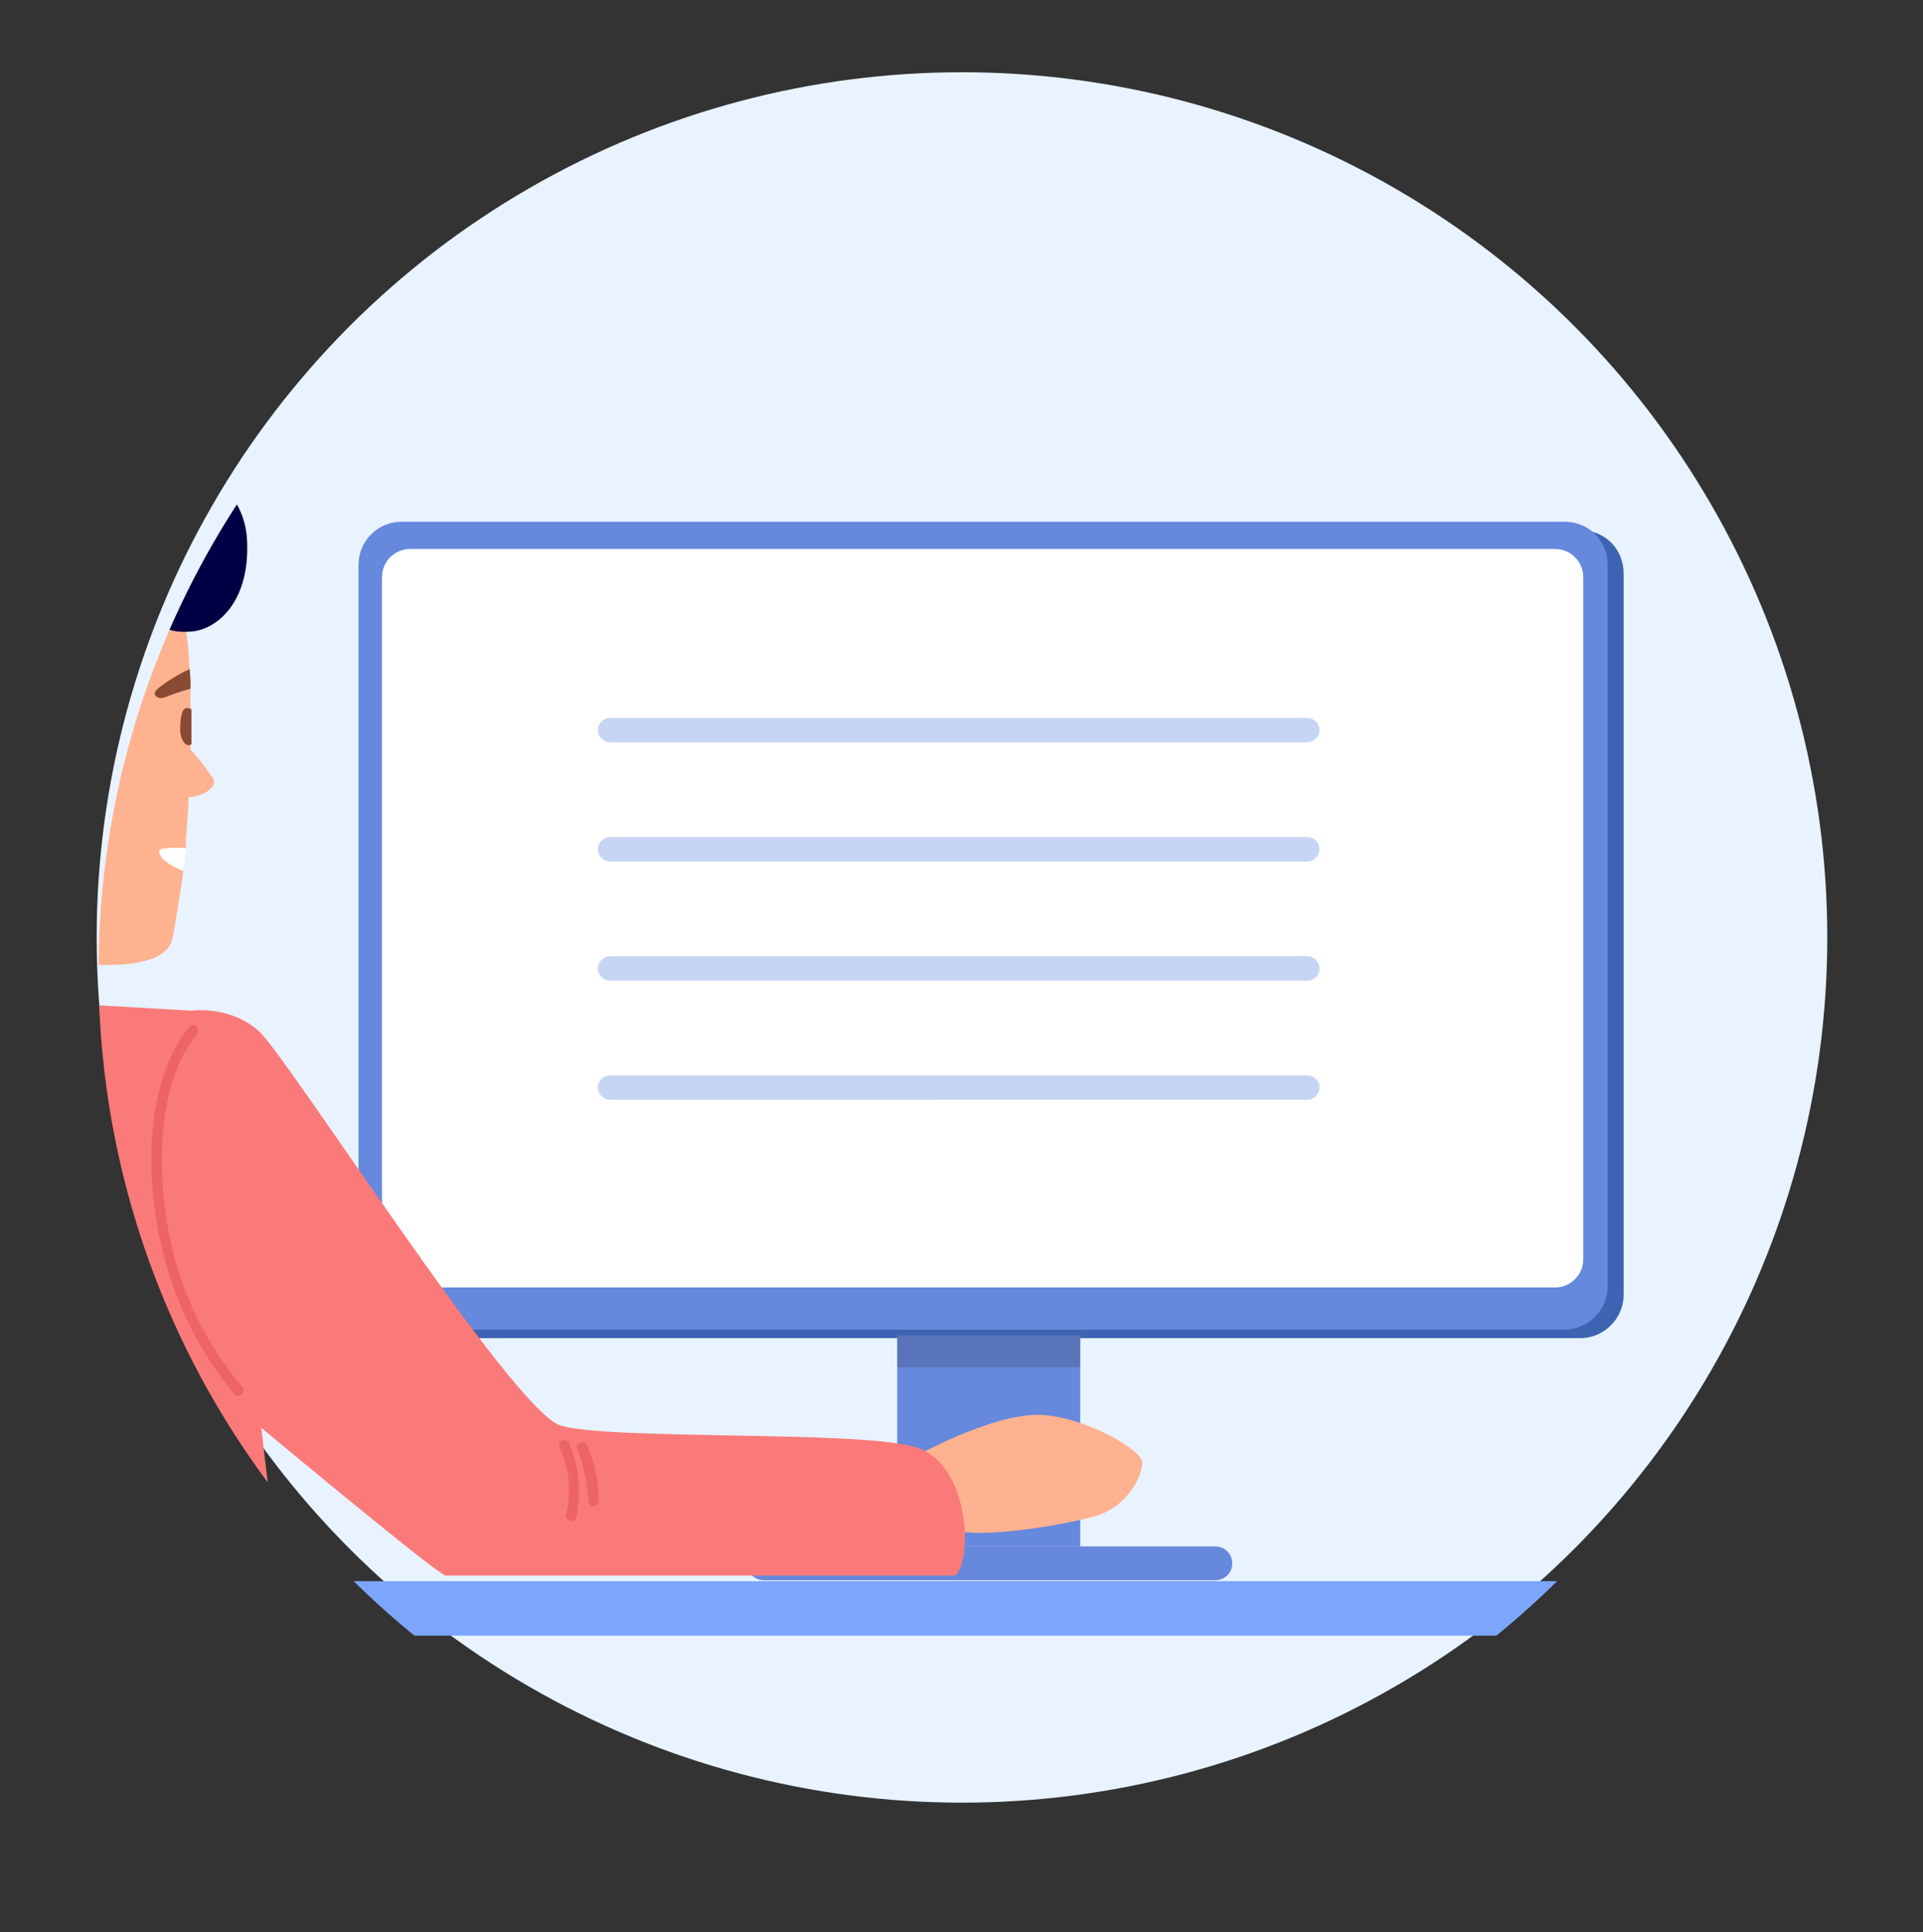 <?xml version="1.0" encoding="utf-8"?>
<!-- Generator: Adobe Illustrator 27.5.0, SVG Export Plug-In . SVG Version: 6.00 Build 0)  -->
<svg version="1.1" id="Layer_1" xmlns="http://www.w3.org/2000/svg" xmlns:xlink="http://www.w3.org/1999/xlink" x="0px" y="0px"
	 viewBox="0 0 204.9 205.9" style="enable-background:new 0 0 204.9 205.9;" xml:space="preserve">
<rect x="0" y="0" width="204.9" height="205.9" fill="#333333" stroke="none"/>
<style type="text/css">
	.st0{fill:#E8F3FF;}
	.st1{clip-path:url(#SVGID_00000140718147580141521620000017426494039253723315_);}
	.st2{fill:#3D64B2;}
	.st3{fill:#6688DD;}
	.st4{fill:#FFFFFF;}
	.st5{opacity:0.2;}
	.st6{fill:#212121;}
	.st7{clip-path:url(#SVGID_00000103231033015412787980000009724181555387938187_);}
	.st8{fill:#7CA6FC;}
	.st9{clip-path:url(#SVGID_00000150789691567056474200000007342185869130170785_);}
	.st10{fill:#567C92;}
	.st11{fill:#FFB28F;}
	.st12{fill:#A8A045;}
	.st13{fill:#C4BB5E;}
	.st14{fill:#8A4932;}
	.st15{fill:#FA7A7A;}
	.st16{fill:#2D5064;}
	.st17{fill:#FFE7D9;}
	.st18{fill:#F3CAB1;}
	.st19{fill:#ED6464;}
	.st20{fill:#020044;}
	.st21{fill:#C6D5F4;}
</style>
<g id="Layer_1_00000064337838705992655400000015353681273481639614_">
</g>
<g id="circle">
	<g>
		<g>
			<circle id="SVGID_1_" class="st0" cx="102.5" cy="99.9" r="92.2"/>
		</g>
	</g>
</g>
<g id="Layer_10">
	<g>
		<g>
			<g>
				<defs>
					<circle id="SVGID_00000018233457140537525520000005469860363271953813_" cx="101.8" cy="103.5" r="91.3"/>
				</defs>
				<clipPath id="SVGID_00000161609739249835628860000016772084816529909947_">
					<use xlink:href="#SVGID_00000018233457140537525520000005469860363271953813_"  style="overflow:visible;"/>
				</clipPath>
				<g style="clip-path:url(#SVGID_00000161609739249835628860000016772084816529909947_);">
					<g>
						<path class="st2" d="M44.5,56.5h123.9c2.6,0,4.6,2,4.6,4.6V138c0,2.5-2.1,4.6-4.6,4.6H44.5c-2.5,0-4.6-2.1-4.6-4.6V61.1
							C39.9,58.5,41.9,56.5,44.5,56.5z"/>
					</g>
					<g>
						<path class="st3" d="M42.8,55.6h123.9c2.6,0,4.6,2,4.6,4.6v76.9c0,2.5-2.1,4.6-4.6,4.6H42.8c-2.5,0-4.6-2.1-4.6-4.6V60.2
							C38.2,57.7,40.2,55.6,42.8,55.6z"/>
					</g>
					<g>
						<path class="st4" d="M40.7,134.2V61.5c0-1.7,1.4-3,3-3h122c1.7,0,3,1.4,3,3v72.7c0,1.7-1.4,3-3,3h-122
							C42,137.2,40.7,135.9,40.7,134.2z"/>
					</g>
					<g>
						<g>
							<rect x="95.6" y="142.3" class="st3" width="19.5" height="22.5"/>
						</g>
						<g>
							<path class="st3" d="M79.6,166.6c0,1,0.8,1.8,1.8,1.8h48.1c1,0,1.8-0.8,1.8-1.8s-0.8-1.8-1.8-1.8H81.3
								C80.3,164.8,79.5,165.6,79.6,166.6z"/>
						</g>
						<g class="st5">
							<rect x="95.6" y="142.3" class="st6" width="19.5" height="3.4"/>
						</g>
					</g>
				</g>
			</g>
			<g>
				<defs>
					<circle id="SVGID_00000024680626320873884060000007278322080546108840_" cx="101.8" cy="103.5" r="91.3"/>
				</defs>
				<clipPath id="SVGID_00000111152079669379563600000017541724263662902919_">
					<use xlink:href="#SVGID_00000024680626320873884060000007278322080546108840_"  style="overflow:visible;"/>
				</clipPath>
				<g style="clip-path:url(#SVGID_00000111152079669379563600000017541724263662902919_);">
					<path class="st8" d="M-104.9,171.4L-104.9,171.4c0-1.6,1.3-2.9,2.9-2.9h295.8c1.6,0,2.9,1.3,2.9,2.9l0,0c0,1.6-1.3,2.9-2.9,2.9
						H-102C-103.6,174.3-104.9,173-104.9,171.4z"/>
				</g>
			</g>
			<g>
				<defs>
					<circle id="SVGID_00000152225170171395898600000011644422382204977308_" cx="101.8" cy="103.5" r="91.3"/>
				</defs>
				<clipPath id="SVGID_00000152962179735165393450000000586398005221707699_">
					<use xlink:href="#SVGID_00000152225170171395898600000011644422382204977308_"  style="overflow:visible;"/>
				</clipPath>
				<g style="clip-path:url(#SVGID_00000152962179735165393450000000586398005221707699_);">
					<g>
						<g>
							<rect x="-66.4" y="137.8" class="st10" width="13.1" height="30.1"/>
						</g>
					</g>
					<g>
						<g>
							<path class="st11" d="M93.6,164c0,0,6.3-1,9.5-0.7c3.1,0.3,9.8-0.7,13.5-1.7s5.2-4.6,5.1-5.8c-0.1-1.3-5.7-4.6-10.4-5
								s-12.1,3.5-14.2,4.6c-2.1,1.1-6.9,1.4-6.9,1.4L93.6,164z"/>
						</g>
					</g>
					<g>
						<g>
							<path class="st12" d="M-44.9,195.7c-3.9,1.4-9.4,22.1,4.9,43.4s67.1-0.8,75.2,1.8c8.1,2.6,11.1,21,19.9,39.2
								c8.8,18.2,9.4,25.2,14.2,26.3c4.8,1.1,15.2-1.4,14.5-7.3c-0.8-5.9-15.9-76.6-23.9-82.9c-8-6.2-58.2-14.7-59.3-14.7
								C0.6,201.5-41,194.2-44.9,195.7z"/>
						</g>
					</g>
					<g>
						<g>
							<path class="st13" d="M-0.2,195.6c-3.9,1.4-9.4,22.1,4.9,43.4c14.3,21.3,67.1-0.8,75.2,1.8c8.1,2.6,11.1,21,19.9,39.2
								s10.4,25,15.2,26.1s14.2-1.7,13.5-7.6c-0.8-5.9-15.9-76-23.9-82.3c-8-6.2-58.2-14.7-59.3-14.7
								C45.3,201.5,3.7,194.2-0.2,195.6z"/>
						</g>
					</g>
					<g>
						<g>
							<path class="st11" d="M-11.9,97l2.2-4.6l1.2-2.5l12,8.6l4.2,3c0,0-0.1,0.2-0.2,0.6c-1.2,3.2-7.4,18.1-7.4,18.1l-12.6-0.4
								l-8.7-3.2L-11.9,97z"/>
						</g>
					</g>
					<g>
						<g>
							<path class="st11" d="M-10.6,94.1l3.4-26.6l16.6-5.1c1.4-0.3,9.4,1.8,10.4,5c0.2,0.5,0.3,2.2,0.4,4c0.1,0.7,0.1,1.4,0.1,2.1
								c0,0.9,0,1.7,0,2.2c0,1.2,0,2.5,0,3.7c-0.1,3.4-0.2,6.9-0.5,10.1c0,0.1,0,0.2,0,0.3l0,0c0,0.1,0,0.3,0,0.4l0,0
								c-0.1,0.9-0.2,1.8-0.3,2.7c0,0.3-0.1,0.6-0.1,0.9c0,0.2-0.8,5.1-1,6.1c-0.6,3.4-7.4,3.3-13,2.4c-2.5-0.5-4.8-1-6.2-1.5
								c-2.8-0.9-5.5-0.8-7.5-1.4C-10.6,98.7-12.1,98.7-10.6,94.1z"/>
						</g>
					</g>
					<g>
						<g>
							<path class="st11" d="M19.1,78.7c1.8,1.7,2.3,2.4,3.5,4.1c1,1.3-1.9,2.5-3.5,2.1c-1.6-0.4-2.5-2.1-2.1-3.7
								C17.5,79.6,17.9,77.5,19.1,78.7z"/>
						</g>
					</g>
					<g>
						<g>
							<path class="st4" d="M17.6,90.4c0.7-0.1,1.4-0.1,2.2,0c0,0.1,0,0.1,0,0.2l0,0c0,0.1,0,0.2,0,0.3l0,0
								c-0.1,0.7-0.2,1.3-0.3,1.9c-1.3-0.5-2.2-1.2-2.4-1.6C16.7,90.5,17.3,90.4,17.6,90.4z"/>
						</g>
					</g>
					<g>
						<g>
							<path class="st14" d="M19.6,75.6c0.2-0.2,0.5-0.2,0.8,0l0,0c0,1.2,0,2.5,0,3.7c-0.1,0.1-0.2,0.1-0.3,0.1
								c-0.2,0-0.4-0.1-0.5-0.3c-0.3-0.4-0.4-0.9-0.4-1.3S19.2,76.1,19.6,75.6z"/>
						</g>
					</g>
					<g>
						<g>
							<path class="st14" d="M16.7,73.5c0.5-0.5,2-1.5,3.5-2.2c0.1,0.7,0.1,1.4,0.1,2.1c-0.8,0.2-1.7,0.5-2.7,0.9
								C16.9,74.6,16.1,74.1,16.7,73.5z"/>
						</g>
					</g>
					<g>
						<g>
							<path class="st15" d="M-52.6,104.9c0,0,44.6,97,47.7,100.6s5.6,13.7,11.2,17.7c0.9,0.6,19.6-1.2,27.3-6.5
								s11.9-14.1,10.5-18.5s-6-6.6-11.2-17.9c-5.3-11.3-6.7-63.5-12.5-72.6l-15.7-0.9L-52.6,104.9z"/>
						</g>
					</g>
					<g>
						<g>
							<path class="st12" d="M88.3,236.9c4.9-2.3,9-5.9,12-10.4c0.4-0.6-0.6-1.2-1-0.6c-2.9,4.4-6.8,7.7-11.6,10
								C87,236.2,87.6,237.2,88.3,236.9z"/>
						</g>
					</g>
					<g>
						<g>
							<path class="st12" d="M88.8,232.8c1.7-1.1,3.3-2.5,4.8-4c0.5-0.5-0.3-1.3-0.8-0.8c-1.4,1.5-2.9,2.8-4.6,3.9
								C87.6,232.3,88.2,233.3,88.8,232.8z"/>
						</g>
					</g>
					<g>
						<g>
							<path class="st15" d="M2,113c0,0-13.6-0.8-14.9-1.5s-8.1-4.7-8.1-4.7s0-6.8,13.8-5.1c8.6,1.1,11.9,5.1,11.9,5.1L2,113z"/>
						</g>
					</g>
					<g>
						<g>
							<rect x="53.3" y="207.9" class="st16" width="8.7" height="21.5"/>
						</g>
					</g>
					<g>
						<g>
							<rect x="-0.6" y="243.5" class="st10" width="9.7" height="73.2"/>
						</g>
					</g>
					<g>
						<g>
							<path class="st17" d="M98.2,239.8c-1.7,11.7-10.3,13.7-65.9,14.4c-48.6,0.6-95.1,0.9-100.2-8.1
								c-5.8-10.4-23.8-116.3-20.9-124s15.8-18.7,39-21.3s45.6,4,53,13.6c5.4,7.1,16.5,64.4,22,94c1.8,9.9,10.5,17.2,20.6,17.2
								C67,225.6,99.8,227.6,98.2,239.8z"/>
						</g>
					</g>
					<g>
						<g>
							<path class="st18" d="M20.5,189.4c0.6,4.5,1.2,9.1,1.8,13.6c0.1,0.7,1.2,0.7,1.1,0c-0.6-4.5-1.2-9.1-1.8-13.6
								C21.5,188.7,20.4,188.7,20.5,189.4z"/>
						</g>
					</g>
					<g>
						<g>
							<path class="st18" d="M-9.4,120.2c3.7-0.9,7.8-1.4,10.9-3.5c0.5-0.4,0-1.4-0.6-1c-3,2-7.1,2.5-10.6,3.4
								C-10.4,119.3-10.1,120.4-9.4,120.2z"/>
						</g>
					</g>
					<g>
						<g>
							<path class="st18" d="M-9.8,122.4c2,11.2,4,22.3,6.2,33.4c3.9,19.8,8.2,39.4,13,59c2,8.5,3.7,17.3,6.8,25.5
								c2.2,5.9,5.6,11.2,11.6,13.7c0.7,0.2,0.9-0.8,0.3-1.1c-8.1-3.4-11.1-12.6-13.2-20.4C5.3,196.1-2.3,159.2-8.7,122.1
								C-8.8,121.4-9.9,121.7-9.8,122.4z"/>
						</g>
					</g>
					<g>
						<g>
							<path class="st18" d="M-85.5,122.2c20-19.1,49.7-13.2,72.9-4.1c0.7,0.2,1-0.8,0.3-1.1c-23.6-9.3-53.6-15-74,4.3
								C-86.8,121.8-86,122.6-85.5,122.2z"/>
						</g>
					</g>
					<g>
						<g>
							<path class="st18" d="M-80.6,163.4c25.1-0.8,50.2-1.2,75.4-1.2c0.7,0,0.7-1.1,0-1.1c-25.1,0-50.3,0.4-75.4,1.2
								C-81.3,162.3-81.3,163.4-80.6,163.4z"/>
						</g>
					</g>
					<g>
						<g>
							<path class="st18" d="M-65.9,246.1c13.2,2.7,26.7,2.8,40.1,3.1c14.2,0.3,28.3,0.7,42.4,1c0.7,0,0.7-1.1,0-1.1
								c-13.8-0.3-27.5-0.7-41.3-1c-13.7-0.3-27.5-0.3-40.9-3.1C-66.3,244.8-66.6,245.9-65.9,246.1z"/>
						</g>
					</g>
					<g>
						<g>
							<path class="st18" d="M6.4,241c-0.1,1.2,0.7,2.3,1.9,2.4c1.1,0.1,2.4-0.7,2.6-1.9c0-0.1,0-0.1,0-0.1c0-0.1,0-0.1,0-0.1
								c0.2-1.3-0.9-2.5-2.2-2.6C7.5,238.6,6.5,239.7,6.4,241z M7.5,241c0.1-0.6,0.4-1.2,1.1-1.2c0.8,0,1.3,0.7,1.3,1.4
								C9.5,242.5,7.4,242.5,7.5,241z"/>
						</g>
					</g>
					<g>
						<g>
							<path class="st18" d="M-67.5,239c0,1.2,1.1,2.3,2.3,2.2c0.9,0,1.6-0.7,1.9-1.5c0.3-0.1,0.6-0.3,0.5-0.7
								c-0.2-1.3-1.3-2.3-2.6-2.2C-66.5,236.8-67.5,237.8-67.5,239z M-66.4,238.9c0.2-0.6,0.8-1,1.4-0.9c0.3,0,0.6,0.2,0.8,0.5
								c-0.1,0.1-0.1,0.2-0.1,0.3c0.1,0.6-0.4,1.3-1.1,1.3C-66,240-66.5,239.3-66.4,238.9z"/>
						</g>
					</g>
					<g>
						<g>
							<path class="st18" d="M-7.6,168.5c0.2,0.6,0.4,1.1,1.1,1.2c0.7,0.1,2.2-0.2,2.6-1.2c0.4-1.1-0.1-2.4-1.1-2.9
								c-0.9-0.5-2.6-0.3-2.8,0.9C-8,167.2-7.9,167.9-7.6,168.5z M-6.8,166.8c0.2-0.6,1.1-0.4,1.5-0.1c0.3,0.2,0.4,0.5,0.4,0.8
								c-0.1,0.7-1,1.2-1.5,1.1S-6.9,167.2-6.8,166.8z"/>
						</g>
					</g>
					<g>
						<g>
							<path class="st18" d="M-78,169.9c0.5-0.3,1.3-1.8,0.5-2.8c-0.2-0.3-0.7-0.7-1-0.9c-1.1-0.6-2.3,0.2-2.5,1.4
								C-81.2,169.3-79.6,170.8-78,169.9z M-80,168c0-0.4,0.3-1,0.9-0.8c1.3,0.4,0.8,1.5,0.5,1.8c-0.1,0.1-0.2,0.1-0.3,0.1
								C-79.5,169.1-79.9,168.6-80,168z"/>
						</g>
					</g>
					<g>
						<g>
							<path class="st18" d="M-14.3,124.4c0.9,0.1,1.7-0.4,2-1.2c0.1-0.1,0.2-0.2,0.2-0.4s-0.1-0.3-0.1-0.5
								c-0.1-0.1-0.1-0.2-0.1-0.2c-0.6-1.7-3.6-2.1-3.8,0.1C-16.2,123.3-15.5,124.4-14.3,124.4z M-15,122.2c0.2-0.9,1.4-0.4,1.7,0.3
								c-0.1,0.5-0.6,0.9-1.1,0.8C-14.8,123.2-15.1,122.7-15,122.2z"/>
						</g>
					</g>
					<g>
						<g>
							<path class="st18" d="M-86.8,126.5c0.1,1.5,1.4,2.5,2.8,2.4s2.2-1.6,1.6-3c-0.4-1-1.5-1.6-2.4-1.7
								C-86.2,124.1-87.1,125.3-86.8,126.5z M-84.9,125.3c0.5,0.1,1.5,0.7,1.7,1.6c0.1,0.6-0.7,1.1-1.4,0.9
								c-0.7-0.2-1.1-0.8-1.2-1.4S-85.6,125.2-84.9,125.3z"/>
						</g>
					</g>
					<g>
						<g>
							<path class="st15" d="M12.9,116.4l9,30.8c0,0,24.7,20.7,25.6,20.7s40.8,0,45.6,0c4.7,0,8.6,0,8.6,0c1.9-1,1.9-11.9-4.2-13.7
								c-6.1-1.8-32.7-0.7-37.8-2.3s-29-39.2-32.1-42c-3.1-2.8-7.2-2.2-7.2-2.2L12.9,116.4z"/>
						</g>
					</g>
					<g>
						<g>
							<path class="st19" d="M16.6,129.6c1,7,3.9,13.6,8.4,19c0.5,0.5,1.3-0.3,0.8-0.8c-4.2-5-7-11.1-8-17.5c-1-6.2-1-15,3.2-20.1
								c0.4-0.6-0.3-1.3-0.8-0.8C15.9,114.6,15.6,123.3,16.6,129.6z"/>
						</g>
					</g>
					<g>
						<g>
							<path class="st19" d="M59.6,154.2c1.1,2.3,1.3,4.8,0.7,7.2c-0.1,0.7,0.9,1,1.1,0.3c0.6-2.7,0.3-5.4-0.8-8
								C60.3,153.1,59.3,153.6,59.6,154.2z"/>
						</g>
					</g>
					<g>
						<g>
							<path class="st19" d="M61.5,154.4c0.7,1.8,1.1,3.7,1.2,5.6c0,0.7,1.1,0.7,1.1,0c0-2.1-0.4-4-1.2-5.9
								C62.4,153.4,61.3,153.7,61.5,154.4z"/>
						</g>
					</g>
					<g>
						<path class="st11" d="M12.5,75.6c0.1,0.1,0.5,5.7,0.6,6.8S10.2,84,10.2,84S10,84.2,9,82.4c-2.1-3.8-1.7-6.6-0.5-8.1
							s2.3-0.9,2.3-0.9S12.5,75.3,12.5,75.6z"/>
					</g>
					<g>
						<path class="st20" d="M-14.2,76.4c-1.9-4.3-4.9-13.1-1.7-19.5c1.6-3.2,4.3-3.7,8.2-5.7c3.9-2.1,7.8-2.7,11.8-0.9
							c3.1,1.4,7.5,0.3,11.5-0.9s10.2,1.9,10.7,7.8c0.5,6.9-3.2,9.9-5.9,10.1c-3.4,0.3-2.6-1.4-6.7-0.3c-4.1,1.1-1.5,3.9-3.3,6.3
							c-1.8,2.4-2.8,2.5-3.4,5s0.8,6.1,0.2,8.5c-0.8,3.4-6.2,6.1-9.3,7.6c-6.1,2.9-7.6,1-9.3-2.5C-13.4,87.7-12.8,79.9-14.2,76.4z"
							/>
					</g>
				</g>
			</g>
			<g>
				<defs>
					<circle id="SVGID_00000041987262904939032810000009740435647903495835_" cx="101.8" cy="103.5" r="91.3"/>
				</defs>
				<clipPath id="SVGID_00000077283369517751097250000009228261833737451958_">
					<use xlink:href="#SVGID_00000041987262904939032810000009740435647903495835_"  style="overflow:visible;"/>
				</clipPath>
			</g>
		</g>
		<g>
			<g>
				<path class="st21" d="M63.7,77.8c0-0.7,0.6-1.3,1.3-1.3h74.3c0.7,0,1.3,0.6,1.3,1.3s-0.6,1.3-1.3,1.3H65
					C64.3,79.1,63.7,78.5,63.7,77.8z"/>
			</g>
			<g>
				<path class="st21" d="M63.7,90.5c0-0.7,0.6-1.3,1.3-1.3h74.3c0.7,0,1.3,0.6,1.3,1.3c0,0.7-0.6,1.3-1.3,1.3H65
					C64.3,91.8,63.7,91.2,63.7,90.5z"/>
			</g>
			<g>
				<path class="st21" d="M63.7,103.2c0-0.7,0.6-1.3,1.3-1.3h74.3c0.7,0,1.3,0.6,1.3,1.3s-0.6,1.3-1.3,1.3H65
					C64.3,104.5,63.7,103.9,63.7,103.2z"/>
			</g>
			<g>
				<path class="st21" d="M63.7,115.9c0-0.7,0.6-1.3,1.3-1.3h74.3c0.7,0,1.3,0.6,1.3,1.3s-0.6,1.3-1.3,1.3H65
					C64.3,117.2,63.7,116.6,63.7,115.9z"/>
			</g>
		</g>
	</g>
</g>
</svg>
